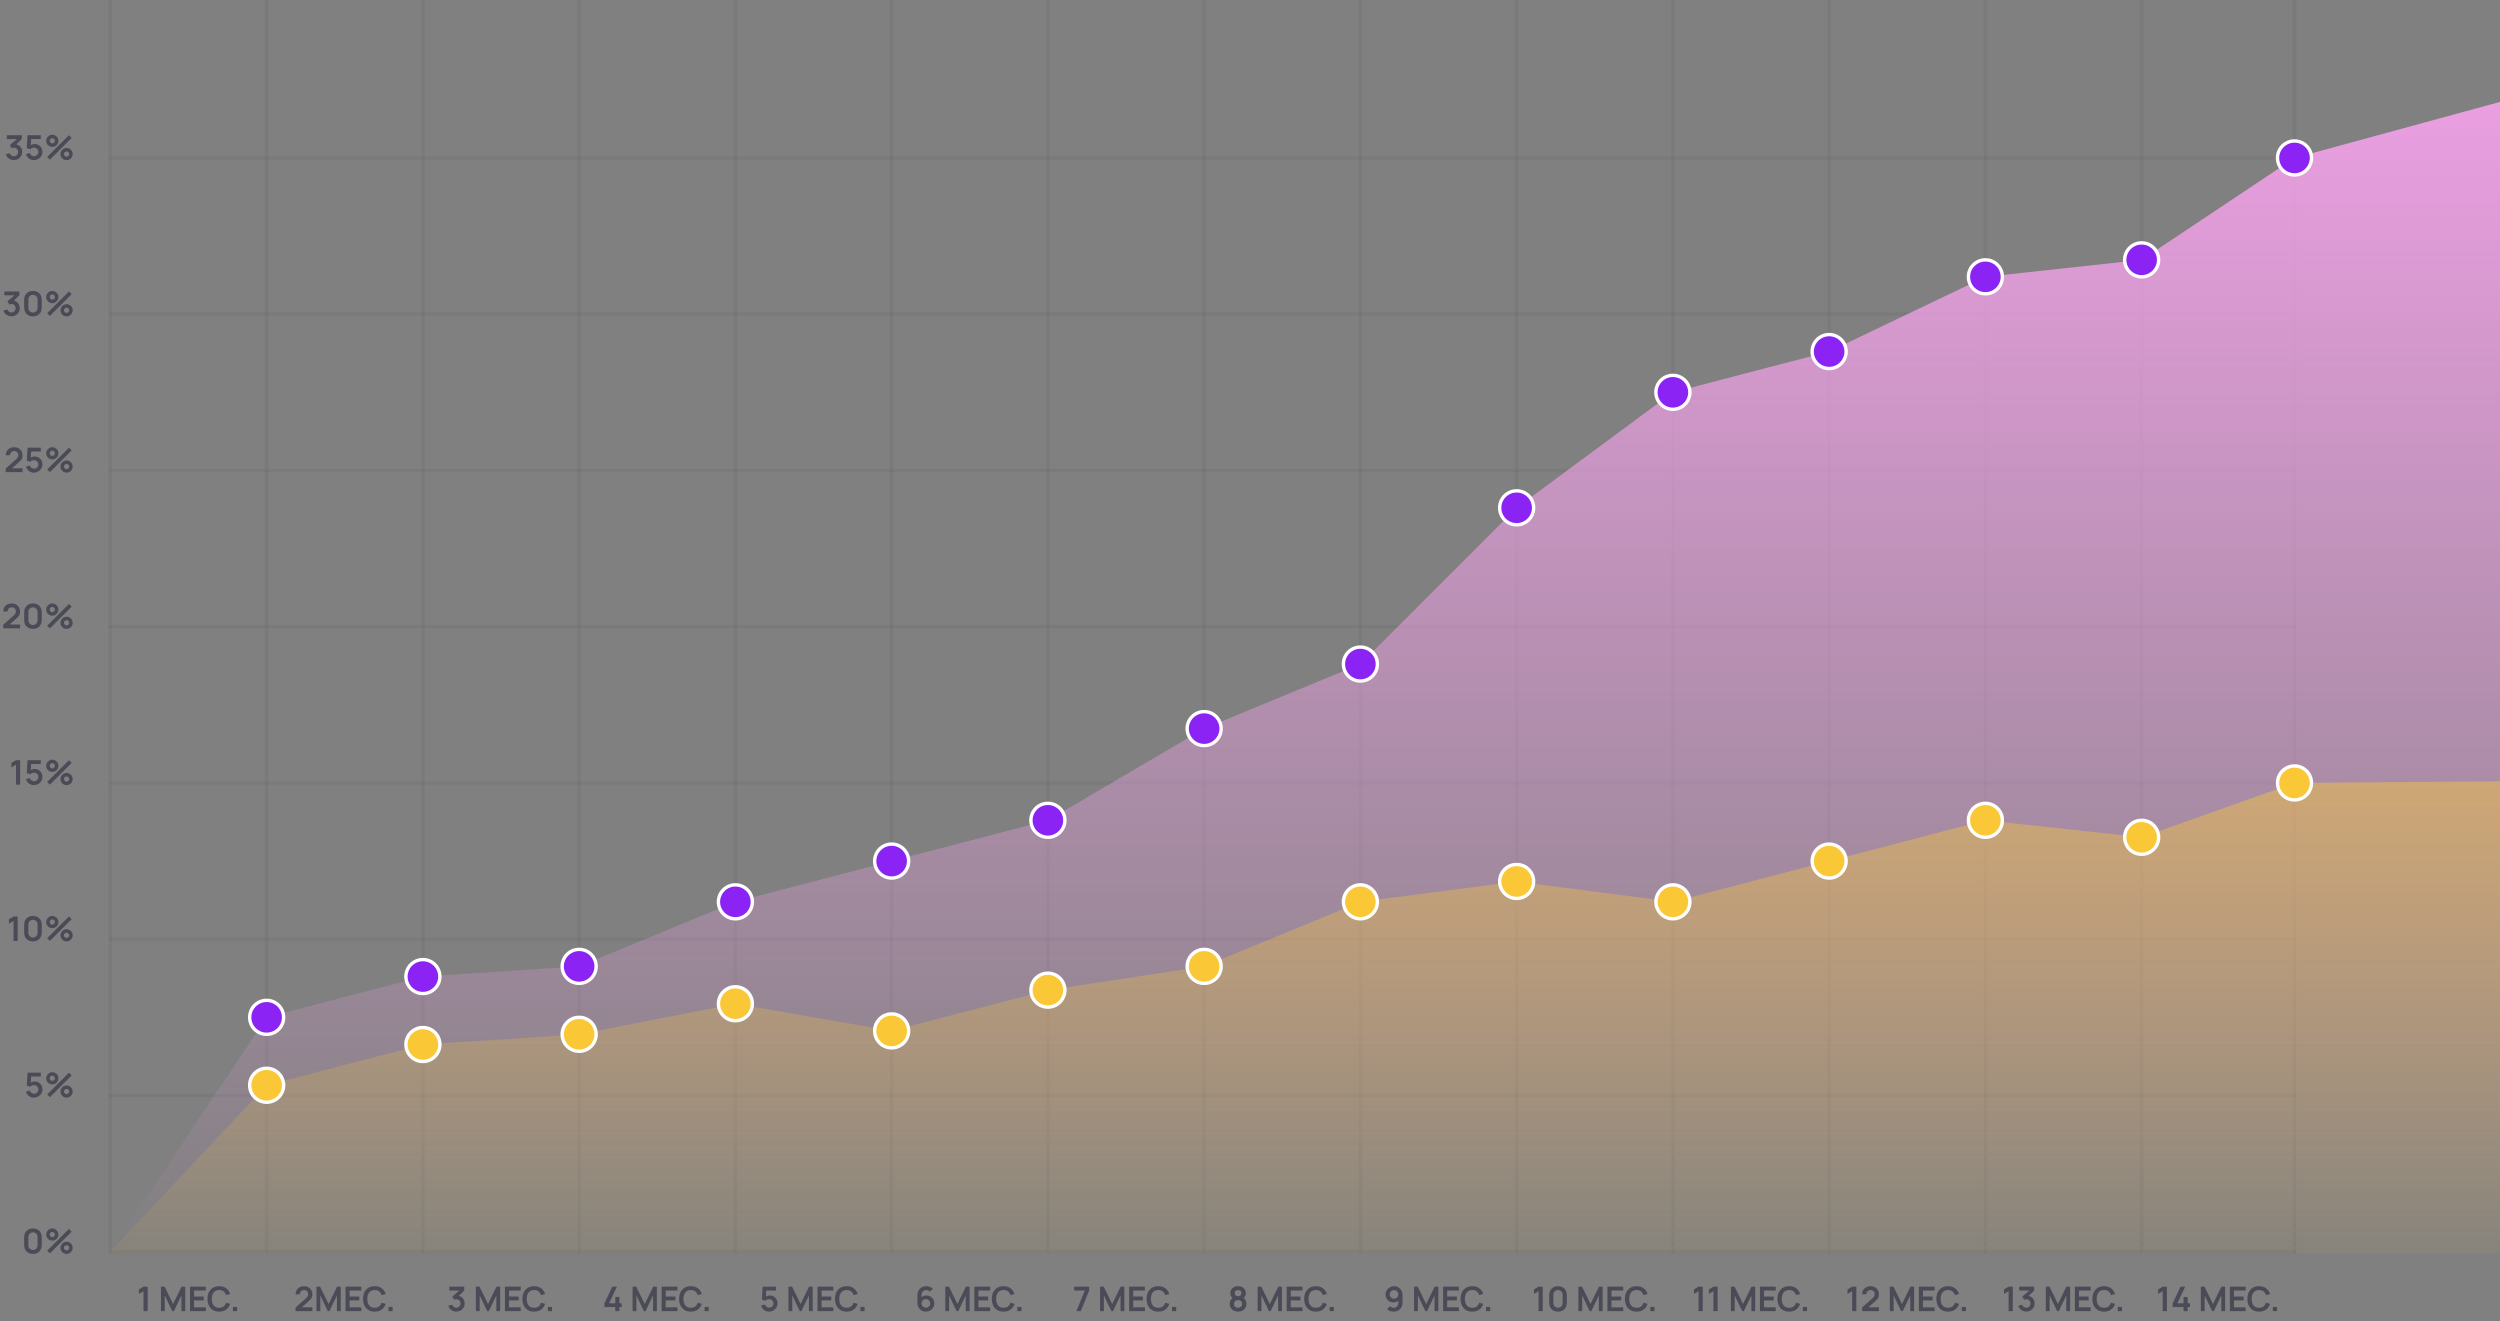<?xml version="1.0" encoding="UTF-8"?> <svg xmlns="http://www.w3.org/2000/svg" width="736" height="389" viewBox="0 0 736 389" fill="none"><rect x="0" y="0" width="736" height="389" fill="#808080" stroke="none"/> <path opacity="0.6" d="M42.245 386H43.475V378.8H42.245L40.895 379.61V380.94L42.245 380.115V386ZM47.382 386H48.512V381.385L50.717 386H51.197L53.407 381.385V386H54.532V378.8H53.447L50.957 383.9L48.467 378.8H47.382V386ZM55.936 386H60.586V384.87H57.141V382.835H59.986V381.705H57.141V379.93H60.586V378.8H55.936V386ZM64.528 386.15C65.355 386.15 66.045 385.943 66.598 385.53C67.155 385.113 67.545 384.553 67.768 383.85L66.553 383.515C66.413 383.982 66.175 384.348 65.838 384.615C65.501 384.882 65.065 385.015 64.528 385.015C63.805 385.015 63.26 384.777 62.893 384.3C62.53 383.82 62.348 383.187 62.348 382.4C62.352 381.613 62.535 380.982 62.898 380.505C63.261 380.025 63.805 379.785 64.528 379.785C65.065 379.785 65.501 379.918 65.838 380.185C66.175 380.452 66.413 380.818 66.553 381.285L67.768 380.95C67.545 380.243 67.155 379.683 66.598 379.27C66.045 378.857 65.355 378.65 64.528 378.65C63.812 378.65 63.195 378.808 62.678 379.125C62.165 379.438 61.77 379.877 61.493 380.44C61.22 381 61.083 381.653 61.083 382.4C61.083 383.143 61.22 383.797 61.493 384.36C61.77 384.923 62.165 385.363 62.678 385.68C63.195 385.993 63.812 386.15 64.528 386.15ZM68.568 386H69.803V384.765H68.568V386Z" fill="#28283C"></path> <path opacity="0.6" d="M9.704 369.15C10.217 369.15 10.667 369.042 11.054 368.825C11.444 368.605 11.747 368.3 11.964 367.91C12.184 367.52 12.294 367.07 12.294 366.56V364.24C12.294 363.727 12.184 363.277 11.964 362.89C11.747 362.5 11.444 362.197 11.054 361.98C10.667 361.76 10.217 361.65 9.704 361.65C9.191 361.65 8.739 361.76 8.349 361.98C7.962 362.197 7.659 362.5 7.439 362.89C7.222 363.277 7.114 363.727 7.114 364.24V366.56C7.114 367.07 7.222 367.52 7.439 367.91C7.659 368.3 7.962 368.605 8.349 368.825C8.739 369.042 9.191 369.15 9.704 369.15ZM9.704 368.005C9.451 368.005 9.221 367.945 9.014 367.825C8.811 367.702 8.647 367.538 8.524 367.335C8.404 367.128 8.344 366.898 8.344 366.645V364.15C8.344 363.893 8.404 363.663 8.524 363.46C8.647 363.253 8.811 363.09 9.014 362.97C9.221 362.847 9.451 362.785 9.704 362.785C9.957 362.785 10.186 362.847 10.389 362.97C10.596 363.09 10.759 363.253 10.879 363.46C11.002 363.663 11.064 363.893 11.064 364.15V366.645C11.064 366.898 11.002 367.128 10.879 367.335C10.759 367.538 10.596 367.702 10.389 367.825C10.186 367.945 9.957 368.005 9.704 368.005ZM15.396 365.25C15.726 365.25 16.026 365.17 16.296 365.01C16.569 364.847 16.788 364.63 16.951 364.36C17.114 364.087 17.196 363.783 17.196 363.45C17.196 363.117 17.114 362.815 16.951 362.545C16.788 362.272 16.569 362.055 16.296 361.895C16.026 361.732 15.726 361.65 15.396 361.65C15.076 361.65 14.779 361.732 14.506 361.895C14.233 362.058 14.013 362.277 13.846 362.55C13.679 362.823 13.596 363.123 13.596 363.45C13.596 363.783 13.678 364.087 13.841 364.36C14.004 364.63 14.221 364.847 14.491 365.01C14.764 365.17 15.066 365.25 15.396 365.25ZM14.696 369L21.101 362.605L20.301 361.8L13.896 368.2L14.696 369ZM15.396 364.22C15.189 364.22 15.009 364.143 14.856 363.99C14.703 363.837 14.626 363.657 14.626 363.45C14.626 363.243 14.703 363.063 14.856 362.91C15.009 362.757 15.189 362.68 15.396 362.68C15.603 362.68 15.783 362.757 15.936 362.91C16.089 363.063 16.166 363.243 16.166 363.45C16.166 363.657 16.089 363.837 15.936 363.99C15.783 364.143 15.603 364.22 15.396 364.22ZM19.601 369.15C19.931 369.15 20.231 369.07 20.501 368.91C20.774 368.747 20.993 368.53 21.156 368.26C21.319 367.987 21.401 367.683 21.401 367.35C21.401 367.017 21.319 366.715 21.156 366.445C20.993 366.172 20.774 365.955 20.501 365.795C20.231 365.632 19.931 365.55 19.601 365.55C19.281 365.55 18.984 365.632 18.711 365.795C18.438 365.958 18.218 366.177 18.051 366.45C17.884 366.723 17.801 367.023 17.801 367.35C17.801 367.683 17.881 367.987 18.041 368.26C18.204 368.53 18.423 368.747 18.696 368.91C18.969 369.07 19.271 369.15 19.601 369.15ZM19.601 368.12C19.394 368.12 19.214 368.043 19.061 367.89C18.908 367.737 18.831 367.557 18.831 367.35C18.831 367.143 18.908 366.963 19.061 366.81C19.214 366.657 19.394 366.58 19.601 366.58C19.808 366.58 19.988 366.657 20.141 366.81C20.294 366.963 20.371 367.143 20.371 367.35C20.371 367.557 20.294 367.737 20.141 367.89C19.988 368.043 19.808 368.12 19.601 368.12Z" fill="#28283C"></path> <path opacity="0.6" d="M9.972 323.15C10.425 323.15 10.842 323.042 11.222 322.825C11.605 322.608 11.913 322.318 12.147 321.955C12.38 321.588 12.497 321.18 12.497 320.73C12.497 320.28 12.397 319.878 12.197 319.525C12 319.168 11.727 318.888 11.377 318.685C11.03 318.482 10.632 318.38 10.182 318.38C9.998 318.38 9.808 318.407 9.612 318.46C9.418 318.513 9.235 318.593 9.062 318.7L9.172 316.93H12.012V315.8H8.102L7.882 319.61L8.912 319.94C9.008 319.827 9.147 319.72 9.327 319.62C9.51 319.52 9.74 319.47 10.017 319.47C10.247 319.47 10.458 319.527 10.652 319.64C10.845 319.753 10.998 319.905 11.112 320.095C11.228 320.285 11.287 320.497 11.287 320.73C11.287 320.96 11.23 321.172 11.117 321.365C11.003 321.555 10.85 321.708 10.657 321.825C10.467 321.938 10.253 321.995 10.017 321.995C9.747 321.995 9.493 321.912 9.257 321.745C9.023 321.575 8.87 321.345 8.797 321.055L7.637 321.365C7.737 321.718 7.9 322.03 8.127 322.3C8.357 322.567 8.63 322.775 8.947 322.925C9.267 323.075 9.608 323.15 9.972 323.15ZM15.396 319.25C15.726 319.25 16.026 319.17 16.296 319.01C16.569 318.847 16.788 318.63 16.951 318.36C17.114 318.087 17.196 317.783 17.196 317.45C17.196 317.117 17.114 316.815 16.951 316.545C16.788 316.272 16.569 316.055 16.296 315.895C16.026 315.732 15.726 315.65 15.396 315.65C15.076 315.65 14.779 315.732 14.506 315.895C14.233 316.058 14.013 316.277 13.846 316.55C13.679 316.823 13.596 317.123 13.596 317.45C13.596 317.783 13.678 318.087 13.841 318.36C14.004 318.63 14.221 318.847 14.491 319.01C14.764 319.17 15.066 319.25 15.396 319.25ZM14.696 323L21.101 316.605L20.301 315.8L13.896 322.2L14.696 323ZM15.396 318.22C15.189 318.22 15.009 318.143 14.856 317.99C14.703 317.837 14.626 317.657 14.626 317.45C14.626 317.243 14.703 317.063 14.856 316.91C15.009 316.757 15.189 316.68 15.396 316.68C15.603 316.68 15.783 316.757 15.936 316.91C16.089 317.063 16.166 317.243 16.166 317.45C16.166 317.657 16.089 317.837 15.936 317.99C15.783 318.143 15.603 318.22 15.396 318.22ZM19.601 323.15C19.931 323.15 20.231 323.07 20.501 322.91C20.774 322.747 20.993 322.53 21.156 322.26C21.319 321.987 21.401 321.683 21.401 321.35C21.401 321.017 21.319 320.715 21.156 320.445C20.993 320.172 20.774 319.955 20.501 319.795C20.231 319.632 19.931 319.55 19.601 319.55C19.281 319.55 18.984 319.632 18.711 319.795C18.438 319.958 18.218 320.177 18.051 320.45C17.884 320.723 17.801 321.023 17.801 321.35C17.801 321.683 17.881 321.987 18.041 322.26C18.204 322.53 18.423 322.747 18.696 322.91C18.969 323.07 19.271 323.15 19.601 323.15ZM19.601 322.12C19.394 322.12 19.214 322.043 19.061 321.89C18.908 321.737 18.831 321.557 18.831 321.35C18.831 321.143 18.908 320.963 19.061 320.81C19.214 320.657 19.394 320.58 19.601 320.58C19.808 320.58 19.988 320.657 20.141 320.81C20.294 320.963 20.371 321.143 20.371 321.35C20.371 321.557 20.294 321.737 20.141 321.89C19.988 322.043 19.808 322.12 19.601 322.12Z" fill="#28283C"></path> <path opacity="0.6" d="M3.979 277H5.209V269.8H3.979L2.629 270.61V271.94L3.979 271.115V277ZM9.704 277.15C10.217 277.15 10.667 277.042 11.054 276.825C11.444 276.605 11.747 276.3 11.964 275.91C12.184 275.52 12.294 275.07 12.294 274.56V272.24C12.294 271.727 12.184 271.277 11.964 270.89C11.747 270.5 11.444 270.197 11.054 269.98C10.667 269.76 10.217 269.65 9.704 269.65C9.191 269.65 8.739 269.76 8.349 269.98C7.962 270.197 7.659 270.5 7.439 270.89C7.222 271.277 7.114 271.727 7.114 272.24V274.56C7.114 275.07 7.222 275.52 7.439 275.91C7.659 276.3 7.962 276.605 8.349 276.825C8.739 277.042 9.191 277.15 9.704 277.15ZM9.704 276.005C9.451 276.005 9.221 275.945 9.014 275.825C8.811 275.702 8.647 275.538 8.524 275.335C8.404 275.128 8.344 274.898 8.344 274.645V272.15C8.344 271.893 8.404 271.663 8.524 271.46C8.647 271.253 8.811 271.09 9.014 270.97C9.221 270.847 9.451 270.785 9.704 270.785C9.957 270.785 10.186 270.847 10.389 270.97C10.596 271.09 10.759 271.253 10.879 271.46C11.002 271.663 11.064 271.893 11.064 272.15V274.645C11.064 274.898 11.002 275.128 10.879 275.335C10.759 275.538 10.596 275.702 10.389 275.825C10.186 275.945 9.957 276.005 9.704 276.005ZM15.396 273.25C15.726 273.25 16.026 273.17 16.296 273.01C16.569 272.847 16.788 272.63 16.951 272.36C17.114 272.087 17.196 271.783 17.196 271.45C17.196 271.117 17.114 270.815 16.951 270.545C16.788 270.272 16.569 270.055 16.296 269.895C16.026 269.732 15.726 269.65 15.396 269.65C15.076 269.65 14.779 269.732 14.506 269.895C14.233 270.058 14.013 270.277 13.846 270.55C13.679 270.823 13.596 271.123 13.596 271.45C13.596 271.783 13.678 272.087 13.841 272.36C14.004 272.63 14.221 272.847 14.491 273.01C14.764 273.17 15.066 273.25 15.396 273.25ZM14.696 277L21.101 270.605L20.301 269.8L13.896 276.2L14.696 277ZM15.396 272.22C15.189 272.22 15.009 272.143 14.856 271.99C14.703 271.837 14.626 271.657 14.626 271.45C14.626 271.243 14.703 271.063 14.856 270.91C15.009 270.757 15.189 270.68 15.396 270.68C15.603 270.68 15.783 270.757 15.936 270.91C16.089 271.063 16.166 271.243 16.166 271.45C16.166 271.657 16.089 271.837 15.936 271.99C15.783 272.143 15.603 272.22 15.396 272.22ZM19.601 277.15C19.931 277.15 20.231 277.07 20.501 276.91C20.774 276.747 20.993 276.53 21.156 276.26C21.319 275.987 21.401 275.683 21.401 275.35C21.401 275.017 21.319 274.715 21.156 274.445C20.993 274.172 20.774 273.955 20.501 273.795C20.231 273.632 19.931 273.55 19.601 273.55C19.281 273.55 18.984 273.632 18.711 273.795C18.438 273.958 18.218 274.177 18.051 274.45C17.884 274.723 17.801 275.023 17.801 275.35C17.801 275.683 17.881 275.987 18.041 276.26C18.204 276.53 18.423 276.747 18.696 276.91C18.969 277.07 19.271 277.15 19.601 277.15ZM19.601 276.12C19.394 276.12 19.214 276.043 19.061 275.89C18.908 275.737 18.831 275.557 18.831 275.35C18.831 275.143 18.908 274.963 19.061 274.81C19.214 274.657 19.394 274.58 19.601 274.58C19.808 274.58 19.988 274.657 20.141 274.81C20.294 274.963 20.371 275.143 20.371 275.35C20.371 275.557 20.294 275.737 20.141 275.89C19.988 276.043 19.808 276.12 19.601 276.12Z" fill="#28283C"></path> <path opacity="0.6" d="M4.702 231H5.932V223.8H4.702L3.352 224.61V225.94L4.702 225.115V231ZM9.972 231.15C10.425 231.15 10.842 231.042 11.222 230.825C11.605 230.608 11.913 230.318 12.147 229.955C12.38 229.588 12.497 229.18 12.497 228.73C12.497 228.28 12.397 227.878 12.197 227.525C12 227.168 11.727 226.888 11.377 226.685C11.03 226.482 10.632 226.38 10.182 226.38C9.998 226.38 9.808 226.407 9.612 226.46C9.418 226.513 9.235 226.593 9.062 226.7L9.172 224.93H12.012V223.8H8.102L7.882 227.61L8.912 227.94C9.008 227.827 9.147 227.72 9.327 227.62C9.51 227.52 9.74 227.47 10.017 227.47C10.247 227.47 10.458 227.527 10.652 227.64C10.845 227.753 10.998 227.905 11.112 228.095C11.228 228.285 11.287 228.497 11.287 228.73C11.287 228.96 11.23 229.172 11.117 229.365C11.003 229.555 10.85 229.708 10.657 229.825C10.467 229.938 10.253 229.995 10.017 229.995C9.747 229.995 9.493 229.912 9.257 229.745C9.023 229.575 8.87 229.345 8.797 229.055L7.637 229.365C7.737 229.718 7.9 230.03 8.127 230.3C8.357 230.567 8.63 230.775 8.947 230.925C9.267 231.075 9.608 231.15 9.972 231.15ZM15.396 227.25C15.726 227.25 16.026 227.17 16.296 227.01C16.569 226.847 16.788 226.63 16.951 226.36C17.114 226.087 17.196 225.783 17.196 225.45C17.196 225.117 17.114 224.815 16.951 224.545C16.788 224.272 16.569 224.055 16.296 223.895C16.026 223.732 15.726 223.65 15.396 223.65C15.076 223.65 14.779 223.732 14.506 223.895C14.233 224.058 14.013 224.277 13.846 224.55C13.679 224.823 13.596 225.123 13.596 225.45C13.596 225.783 13.678 226.087 13.841 226.36C14.004 226.63 14.221 226.847 14.491 227.01C14.764 227.17 15.066 227.25 15.396 227.25ZM14.696 231L21.101 224.605L20.301 223.8L13.896 230.2L14.696 231ZM15.396 226.22C15.189 226.22 15.009 226.143 14.856 225.99C14.703 225.837 14.626 225.657 14.626 225.45C14.626 225.243 14.703 225.063 14.856 224.91C15.009 224.757 15.189 224.68 15.396 224.68C15.603 224.68 15.783 224.757 15.936 224.91C16.089 225.063 16.166 225.243 16.166 225.45C16.166 225.657 16.089 225.837 15.936 225.99C15.783 226.143 15.603 226.22 15.396 226.22ZM19.601 231.15C19.931 231.15 20.231 231.07 20.501 230.91C20.774 230.747 20.993 230.53 21.156 230.26C21.319 229.987 21.401 229.683 21.401 229.35C21.401 229.017 21.319 228.715 21.156 228.445C20.993 228.172 20.774 227.955 20.501 227.795C20.231 227.632 19.931 227.55 19.601 227.55C19.281 227.55 18.984 227.632 18.711 227.795C18.438 227.958 18.218 228.177 18.051 228.45C17.884 228.723 17.801 229.023 17.801 229.35C17.801 229.683 17.881 229.987 18.041 230.26C18.204 230.53 18.423 230.747 18.696 230.91C18.969 231.07 19.271 231.15 19.601 231.15ZM19.601 230.12C19.394 230.12 19.214 230.043 19.061 229.89C18.908 229.737 18.831 229.557 18.831 229.35C18.831 229.143 18.908 228.963 19.061 228.81C19.214 228.657 19.394 228.58 19.601 228.58C19.808 228.58 19.988 228.657 20.141 228.81C20.294 228.963 20.371 229.143 20.371 229.35C20.371 229.557 20.294 229.737 20.141 229.89C19.988 230.043 19.808 230.12 19.601 230.12Z" fill="#28283C"></path> <path opacity="0.6" d="M0.957 184.99H5.912V183.855H2.822L4.667 182.22C4.94 181.98 5.169 181.762 5.352 181.565C5.539 181.365 5.679 181.15 5.772 180.92C5.865 180.687 5.912 180.398 5.912 180.055C5.912 179.585 5.805 179.17 5.592 178.81C5.382 178.447 5.095 178.163 4.732 177.96C4.369 177.753 3.955 177.65 3.492 177.65C2.995 177.65 2.557 177.748 2.177 177.945C1.797 178.142 1.5 178.418 1.287 178.775C1.074 179.132 0.967 179.55 0.967 180.03H2.207C2.2 179.81 2.25 179.605 2.357 179.415C2.464 179.225 2.612 179.073 2.802 178.96C2.995 178.843 3.217 178.785 3.467 178.785C3.824 178.785 4.114 178.905 4.337 179.145C4.564 179.382 4.677 179.68 4.677 180.04C4.677 180.217 4.629 180.4 4.532 180.59C4.439 180.78 4.274 180.982 4.037 181.195L0.957 183.94V184.99ZM9.704 185.15C10.217 185.15 10.667 185.042 11.054 184.825C11.444 184.605 11.747 184.3 11.964 183.91C12.184 183.52 12.294 183.07 12.294 182.56V180.24C12.294 179.727 12.184 179.277 11.964 178.89C11.747 178.5 11.444 178.197 11.054 177.98C10.667 177.76 10.217 177.65 9.704 177.65C9.191 177.65 8.739 177.76 8.349 177.98C7.962 178.197 7.659 178.5 7.439 178.89C7.222 179.277 7.114 179.727 7.114 180.24V182.56C7.114 183.07 7.222 183.52 7.439 183.91C7.659 184.3 7.962 184.605 8.349 184.825C8.739 185.042 9.191 185.15 9.704 185.15ZM9.704 184.005C9.451 184.005 9.221 183.945 9.014 183.825C8.811 183.702 8.647 183.538 8.524 183.335C8.404 183.128 8.344 182.898 8.344 182.645V180.15C8.344 179.893 8.404 179.663 8.524 179.46C8.647 179.253 8.811 179.09 9.014 178.97C9.221 178.847 9.451 178.785 9.704 178.785C9.957 178.785 10.186 178.847 10.389 178.97C10.596 179.09 10.759 179.253 10.879 179.46C11.002 179.663 11.064 179.893 11.064 180.15V182.645C11.064 182.898 11.002 183.128 10.879 183.335C10.759 183.538 10.596 183.702 10.389 183.825C10.186 183.945 9.957 184.005 9.704 184.005ZM15.396 181.25C15.726 181.25 16.026 181.17 16.296 181.01C16.569 180.847 16.788 180.63 16.951 180.36C17.114 180.087 17.196 179.783 17.196 179.45C17.196 179.117 17.114 178.815 16.951 178.545C16.788 178.272 16.569 178.055 16.296 177.895C16.026 177.732 15.726 177.65 15.396 177.65C15.076 177.65 14.779 177.732 14.506 177.895C14.233 178.058 14.013 178.277 13.846 178.55C13.679 178.823 13.596 179.123 13.596 179.45C13.596 179.783 13.678 180.087 13.841 180.36C14.004 180.63 14.221 180.847 14.491 181.01C14.764 181.17 15.066 181.25 15.396 181.25ZM14.696 185L21.101 178.605L20.301 177.8L13.896 184.2L14.696 185ZM15.396 180.22C15.189 180.22 15.009 180.143 14.856 179.99C14.703 179.837 14.626 179.657 14.626 179.45C14.626 179.243 14.703 179.063 14.856 178.91C15.009 178.757 15.189 178.68 15.396 178.68C15.603 178.68 15.783 178.757 15.936 178.91C16.089 179.063 16.166 179.243 16.166 179.45C16.166 179.657 16.089 179.837 15.936 179.99C15.783 180.143 15.603 180.22 15.396 180.22ZM19.601 185.15C19.931 185.15 20.231 185.07 20.501 184.91C20.774 184.747 20.993 184.53 21.156 184.26C21.319 183.987 21.401 183.683 21.401 183.35C21.401 183.017 21.319 182.715 21.156 182.445C20.993 182.172 20.774 181.955 20.501 181.795C20.231 181.632 19.931 181.55 19.601 181.55C19.281 181.55 18.984 181.632 18.711 181.795C18.438 181.958 18.218 182.177 18.051 182.45C17.884 182.723 17.801 183.023 17.801 183.35C17.801 183.683 17.881 183.987 18.041 184.26C18.204 184.53 18.423 184.747 18.696 184.91C18.969 185.07 19.271 185.15 19.601 185.15ZM19.601 184.12C19.394 184.12 19.214 184.043 19.061 183.89C18.908 183.737 18.831 183.557 18.831 183.35C18.831 183.143 18.908 182.963 19.061 182.81C19.214 182.657 19.394 182.58 19.601 182.58C19.808 182.58 19.988 182.657 20.141 182.81C20.294 182.963 20.371 183.143 20.371 183.35C20.371 183.557 20.294 183.737 20.141 183.89C19.988 184.043 19.808 184.12 19.601 184.12Z" fill="#28283C"></path> <path opacity="0.6" d="M1.68 138.99H6.635V137.855H3.545L5.39 136.22C5.663 135.98 5.891 135.762 6.075 135.565C6.261 135.365 6.401 135.15 6.495 134.92C6.588 134.687 6.635 134.398 6.635 134.055C6.635 133.585 6.528 133.17 6.315 132.81C6.105 132.447 5.818 132.163 5.455 131.96C5.091 131.753 4.678 131.65 4.215 131.65C3.718 131.65 3.28 131.748 2.9 131.945C2.52 132.142 2.223 132.418 2.01 132.775C1.796 133.132 1.69 133.55 1.69 134.03H2.93C2.923 133.81 2.973 133.605 3.08 133.415C3.186 133.225 3.335 133.073 3.525 132.96C3.718 132.843 3.94 132.785 4.19 132.785C4.546 132.785 4.836 132.905 5.06 133.145C5.286 133.382 5.4 133.68 5.4 134.04C5.4 134.217 5.351 134.4 5.255 134.59C5.161 134.78 4.996 134.982 4.76 135.195L1.68 137.94V138.99ZM9.972 139.15C10.425 139.15 10.842 139.042 11.222 138.825C11.605 138.608 11.913 138.318 12.147 137.955C12.38 137.588 12.497 137.18 12.497 136.73C12.497 136.28 12.397 135.878 12.197 135.525C12 135.168 11.727 134.888 11.377 134.685C11.03 134.482 10.632 134.38 10.182 134.38C9.998 134.38 9.808 134.407 9.612 134.46C9.418 134.513 9.235 134.593 9.062 134.7L9.172 132.93H12.012V131.8H8.102L7.882 135.61L8.912 135.94C9.008 135.827 9.147 135.72 9.327 135.62C9.51 135.52 9.74 135.47 10.017 135.47C10.247 135.47 10.458 135.527 10.652 135.64C10.845 135.753 10.998 135.905 11.112 136.095C11.228 136.285 11.287 136.497 11.287 136.73C11.287 136.96 11.23 137.172 11.117 137.365C11.003 137.555 10.85 137.708 10.657 137.825C10.467 137.938 10.253 137.995 10.017 137.995C9.747 137.995 9.493 137.912 9.257 137.745C9.023 137.575 8.87 137.345 8.797 137.055L7.637 137.365C7.737 137.718 7.9 138.03 8.127 138.3C8.357 138.567 8.63 138.775 8.947 138.925C9.267 139.075 9.608 139.15 9.972 139.15ZM15.396 135.25C15.726 135.25 16.026 135.17 16.296 135.01C16.569 134.847 16.788 134.63 16.951 134.36C17.114 134.087 17.196 133.783 17.196 133.45C17.196 133.117 17.114 132.815 16.951 132.545C16.788 132.272 16.569 132.055 16.296 131.895C16.026 131.732 15.726 131.65 15.396 131.65C15.076 131.65 14.779 131.732 14.506 131.895C14.233 132.058 14.013 132.277 13.846 132.55C13.679 132.823 13.596 133.123 13.596 133.45C13.596 133.783 13.678 134.087 13.841 134.36C14.004 134.63 14.221 134.847 14.491 135.01C14.764 135.17 15.066 135.25 15.396 135.25ZM14.696 139L21.101 132.605L20.301 131.8L13.896 138.2L14.696 139ZM15.396 134.22C15.189 134.22 15.009 134.143 14.856 133.99C14.703 133.837 14.626 133.657 14.626 133.45C14.626 133.243 14.703 133.063 14.856 132.91C15.009 132.757 15.189 132.68 15.396 132.68C15.603 132.68 15.783 132.757 15.936 132.91C16.089 133.063 16.166 133.243 16.166 133.45C16.166 133.657 16.089 133.837 15.936 133.99C15.783 134.143 15.603 134.22 15.396 134.22ZM19.601 139.15C19.931 139.15 20.231 139.07 20.501 138.91C20.774 138.747 20.993 138.53 21.156 138.26C21.319 137.987 21.401 137.683 21.401 137.35C21.401 137.017 21.319 136.715 21.156 136.445C20.993 136.172 20.774 135.955 20.501 135.795C20.231 135.632 19.931 135.55 19.601 135.55C19.281 135.55 18.984 135.632 18.711 135.795C18.438 135.958 18.218 136.177 18.051 136.45C17.884 136.723 17.801 137.023 17.801 137.35C17.801 137.683 17.881 137.987 18.041 138.26C18.204 138.53 18.423 138.747 18.696 138.91C18.969 139.07 19.271 139.15 19.601 139.15ZM19.601 138.12C19.394 138.12 19.214 138.043 19.061 137.89C18.908 137.737 18.831 137.557 18.831 137.35C18.831 137.143 18.908 136.963 19.061 136.81C19.214 136.657 19.394 136.58 19.601 136.58C19.808 136.58 19.988 136.657 20.141 136.81C20.294 136.963 20.371 137.143 20.371 137.35C20.371 137.557 20.294 137.737 20.141 137.89C19.988 138.043 19.808 138.12 19.601 138.12Z" fill="#28283C"></path> <path opacity="0.6" d="M3.364 93.135C3.814 93.135 4.224 93.032 4.594 92.825C4.967 92.615 5.264 92.33 5.484 91.97C5.707 91.61 5.819 91.203 5.819 90.75C5.819 90.387 5.75 90.048 5.614 89.735C5.477 89.422 5.279 89.157 5.019 88.94C4.759 88.723 4.444 88.577 4.074 88.5L5.699 86.94V85.8H1.284V86.935H4.264L2.184 88.715L2.734 89.665C2.94 89.552 3.149 89.495 3.359 89.495C3.722 89.495 4.019 89.615 4.249 89.855C4.479 90.095 4.594 90.393 4.594 90.75C4.594 91.103 4.475 91.398 4.239 91.635C4.005 91.872 3.712 91.992 3.359 91.995C3.095 91.998 2.852 91.923 2.629 91.77C2.405 91.613 2.252 91.392 2.169 91.105L1.004 91.42C1.107 91.767 1.275 92.07 1.509 92.33C1.745 92.587 2.024 92.785 2.344 92.925C2.664 93.065 3.004 93.135 3.364 93.135ZM9.704 93.15C10.217 93.15 10.667 93.042 11.054 92.825C11.444 92.605 11.747 92.3 11.964 91.91C12.184 91.52 12.294 91.07 12.294 90.56V88.24C12.294 87.727 12.184 87.277 11.964 86.89C11.747 86.5 11.444 86.197 11.054 85.98C10.667 85.76 10.217 85.65 9.704 85.65C9.191 85.65 8.739 85.76 8.349 85.98C7.962 86.197 7.659 86.5 7.439 86.89C7.222 87.277 7.114 87.727 7.114 88.24V90.56C7.114 91.07 7.222 91.52 7.439 91.91C7.659 92.3 7.962 92.605 8.349 92.825C8.739 93.042 9.191 93.15 9.704 93.15ZM9.704 92.005C9.451 92.005 9.221 91.945 9.014 91.825C8.811 91.702 8.647 91.538 8.524 91.335C8.404 91.128 8.344 90.898 8.344 90.645V88.15C8.344 87.893 8.404 87.663 8.524 87.46C8.647 87.253 8.811 87.09 9.014 86.97C9.221 86.847 9.451 86.785 9.704 86.785C9.957 86.785 10.186 86.847 10.389 86.97C10.596 87.09 10.759 87.253 10.879 87.46C11.002 87.663 11.064 87.893 11.064 88.15V90.645C11.064 90.898 11.002 91.128 10.879 91.335C10.759 91.538 10.596 91.702 10.389 91.825C10.186 91.945 9.957 92.005 9.704 92.005ZM15.396 89.25C15.726 89.25 16.026 89.17 16.296 89.01C16.569 88.847 16.788 88.63 16.951 88.36C17.114 88.087 17.196 87.783 17.196 87.45C17.196 87.117 17.114 86.815 16.951 86.545C16.788 86.272 16.569 86.055 16.296 85.895C16.026 85.732 15.726 85.65 15.396 85.65C15.076 85.65 14.779 85.732 14.506 85.895C14.233 86.058 14.013 86.277 13.846 86.55C13.679 86.823 13.596 87.123 13.596 87.45C13.596 87.783 13.678 88.087 13.841 88.36C14.004 88.63 14.221 88.847 14.491 89.01C14.764 89.17 15.066 89.25 15.396 89.25ZM14.696 93L21.101 86.605L20.301 85.8L13.896 92.2L14.696 93ZM15.396 88.22C15.189 88.22 15.009 88.143 14.856 87.99C14.703 87.837 14.626 87.657 14.626 87.45C14.626 87.243 14.703 87.063 14.856 86.91C15.009 86.757 15.189 86.68 15.396 86.68C15.603 86.68 15.783 86.757 15.936 86.91C16.089 87.063 16.166 87.243 16.166 87.45C16.166 87.657 16.089 87.837 15.936 87.99C15.783 88.143 15.603 88.22 15.396 88.22ZM19.601 93.15C19.931 93.15 20.231 93.07 20.501 92.91C20.774 92.747 20.993 92.53 21.156 92.26C21.319 91.987 21.401 91.683 21.401 91.35C21.401 91.017 21.319 90.715 21.156 90.445C20.993 90.172 20.774 89.955 20.501 89.795C20.231 89.632 19.931 89.55 19.601 89.55C19.281 89.55 18.984 89.632 18.711 89.795C18.438 89.958 18.218 90.177 18.051 90.45C17.884 90.723 17.801 91.023 17.801 91.35C17.801 91.683 17.881 91.987 18.041 92.26C18.204 92.53 18.423 92.747 18.696 92.91C18.969 93.07 19.271 93.15 19.601 93.15ZM19.601 92.12C19.394 92.12 19.214 92.043 19.061 91.89C18.908 91.737 18.831 91.557 18.831 91.35C18.831 91.143 18.908 90.963 19.061 90.81C19.214 90.657 19.394 90.58 19.601 90.58C19.808 90.58 19.988 90.657 20.141 90.81C20.294 90.963 20.371 91.143 20.371 91.35C20.371 91.557 20.294 91.737 20.141 91.89C19.988 92.043 19.808 92.12 19.601 92.12Z" fill="#28283C"></path> <path opacity="0.6" d="M4.086 47.135C4.536 47.135 4.946 47.032 5.316 46.825C5.69 46.615 5.986 46.33 6.206 45.97C6.43 45.61 6.541 45.203 6.541 44.75C6.541 44.387 6.473 44.048 6.336 43.735C6.2 43.422 6.001 43.157 5.741 42.94C5.481 42.723 5.166 42.577 4.796 42.5L6.421 40.94V39.8H2.006V40.935H4.986L2.906 42.715L3.456 43.665C3.663 43.552 3.871 43.495 4.081 43.495C4.445 43.495 4.741 43.615 4.971 43.855C5.201 44.095 5.316 44.393 5.316 44.75C5.316 45.103 5.198 45.398 4.961 45.635C4.728 45.872 4.435 45.992 4.081 45.995C3.818 45.998 3.575 45.923 3.351 45.77C3.128 45.613 2.975 45.392 2.891 45.105L1.726 45.42C1.83 45.767 1.998 46.07 2.231 46.33C2.468 46.587 2.746 46.785 3.066 46.925C3.386 47.065 3.726 47.135 4.086 47.135ZM9.972 47.15C10.425 47.15 10.842 47.042 11.222 46.825C11.605 46.608 11.913 46.318 12.147 45.955C12.38 45.588 12.497 45.18 12.497 44.73C12.497 44.28 12.397 43.878 12.197 43.525C12 43.168 11.727 42.888 11.377 42.685C11.03 42.482 10.632 42.38 10.182 42.38C9.998 42.38 9.808 42.407 9.612 42.46C9.418 42.513 9.235 42.593 9.062 42.7L9.172 40.93H12.012V39.8H8.102L7.882 43.61L8.912 43.94C9.008 43.827 9.147 43.72 9.327 43.62C9.51 43.52 9.74 43.47 10.017 43.47C10.247 43.47 10.458 43.527 10.652 43.64C10.845 43.753 10.998 43.905 11.112 44.095C11.228 44.285 11.287 44.497 11.287 44.73C11.287 44.96 11.23 45.172 11.117 45.365C11.003 45.555 10.85 45.708 10.657 45.825C10.467 45.938 10.253 45.995 10.017 45.995C9.747 45.995 9.493 45.912 9.257 45.745C9.023 45.575 8.87 45.345 8.797 45.055L7.637 45.365C7.737 45.718 7.9 46.03 8.127 46.3C8.357 46.567 8.63 46.775 8.947 46.925C9.267 47.075 9.608 47.15 9.972 47.15ZM15.396 43.25C15.726 43.25 16.026 43.17 16.296 43.01C16.569 42.847 16.788 42.63 16.951 42.36C17.114 42.087 17.196 41.783 17.196 41.45C17.196 41.117 17.114 40.815 16.951 40.545C16.788 40.272 16.569 40.055 16.296 39.895C16.026 39.732 15.726 39.65 15.396 39.65C15.076 39.65 14.779 39.732 14.506 39.895C14.233 40.058 14.013 40.277 13.846 40.55C13.679 40.823 13.596 41.123 13.596 41.45C13.596 41.783 13.678 42.087 13.841 42.36C14.004 42.63 14.221 42.847 14.491 43.01C14.764 43.17 15.066 43.25 15.396 43.25ZM14.696 47L21.101 40.605L20.301 39.8L13.896 46.2L14.696 47ZM15.396 42.22C15.189 42.22 15.009 42.143 14.856 41.99C14.703 41.837 14.626 41.657 14.626 41.45C14.626 41.243 14.703 41.063 14.856 40.91C15.009 40.757 15.189 40.68 15.396 40.68C15.603 40.68 15.783 40.757 15.936 40.91C16.089 41.063 16.166 41.243 16.166 41.45C16.166 41.657 16.089 41.837 15.936 41.99C15.783 42.143 15.603 42.22 15.396 42.22ZM19.601 47.15C19.931 47.15 20.231 47.07 20.501 46.91C20.774 46.747 20.993 46.53 21.156 46.26C21.319 45.987 21.401 45.683 21.401 45.35C21.401 45.017 21.319 44.715 21.156 44.445C20.993 44.172 20.774 43.955 20.501 43.795C20.231 43.632 19.931 43.55 19.601 43.55C19.281 43.55 18.984 43.632 18.711 43.795C18.438 43.958 18.218 44.177 18.051 44.45C17.884 44.723 17.801 45.023 17.801 45.35C17.801 45.683 17.881 45.987 18.041 46.26C18.204 46.53 18.423 46.747 18.696 46.91C18.969 47.07 19.271 47.15 19.601 47.15ZM19.601 46.12C19.394 46.12 19.214 46.043 19.061 45.89C18.908 45.737 18.831 45.557 18.831 45.35C18.831 45.143 18.908 44.963 19.061 44.81C19.214 44.657 19.394 44.58 19.601 44.58C19.808 44.58 19.988 44.657 20.141 44.81C20.294 44.963 20.371 45.143 20.371 45.35C20.371 45.557 20.294 45.737 20.141 45.89C19.988 46.043 19.808 46.12 19.601 46.12Z" fill="#28283C"></path> <path opacity="0.6" d="M87.01 385.99H91.965V384.855H88.875L90.72 383.22C90.993 382.98 91.221 382.762 91.405 382.565C91.591 382.365 91.731 382.15 91.825 381.92C91.918 381.687 91.965 381.398 91.965 381.055C91.965 380.585 91.858 380.17 91.645 379.81C91.435 379.447 91.148 379.163 90.785 378.96C90.421 378.753 90.008 378.65 89.545 378.65C89.048 378.65 88.61 378.748 88.23 378.945C87.85 379.142 87.553 379.418 87.34 379.775C87.126 380.132 87.02 380.55 87.02 381.03H88.26C88.253 380.81 88.303 380.605 88.41 380.415C88.516 380.225 88.665 380.073 88.855 379.96C89.048 379.843 89.27 379.785 89.52 379.785C89.876 379.785 90.166 379.905 90.39 380.145C90.616 380.382 90.73 380.68 90.73 381.04C90.73 381.217 90.681 381.4 90.585 381.59C90.491 381.78 90.326 381.982 90.09 382.195L87.01 384.94V385.99ZM93.167 386H94.297V381.385L96.502 386H96.982L99.192 381.385V386H100.317V378.8H99.232L96.742 383.9L94.252 378.8H93.167V386ZM101.721 386H106.371V384.87H102.926V382.835H105.771V381.705H102.926V379.93H106.371V378.8H101.721V386ZM110.313 386.15C111.14 386.15 111.83 385.943 112.383 385.53C112.94 385.113 113.33 384.553 113.553 383.85L112.338 383.515C112.198 383.982 111.96 384.348 111.623 384.615C111.287 384.882 110.85 385.015 110.313 385.015C109.59 385.015 109.045 384.777 108.678 384.3C108.315 383.82 108.133 383.187 108.133 382.4C108.137 381.613 108.32 380.982 108.683 380.505C109.047 380.025 109.59 379.785 110.313 379.785C110.85 379.785 111.287 379.918 111.623 380.185C111.96 380.452 112.198 380.818 112.338 381.285L113.553 380.95C113.33 380.243 112.94 379.683 112.383 379.27C111.83 378.857 111.14 378.65 110.313 378.65C109.597 378.65 108.98 378.808 108.463 379.125C107.95 379.438 107.555 379.877 107.278 380.44C107.005 381 106.868 381.653 106.868 382.4C106.868 383.143 107.005 383.797 107.278 384.36C107.555 384.923 107.95 385.363 108.463 385.68C108.98 385.993 109.597 386.15 110.313 386.15ZM114.353 386H115.588V384.765H114.353V386Z" fill="#28283C"></path> <path opacity="0.6" d="M134.342 386.135C134.792 386.135 135.202 386.032 135.572 385.825C135.945 385.615 136.242 385.33 136.462 384.97C136.685 384.61 136.797 384.203 136.797 383.75C136.797 383.387 136.729 383.048 136.592 382.735C136.455 382.422 136.257 382.157 135.997 381.94C135.737 381.723 135.422 381.577 135.052 381.5L136.677 379.94V378.8H132.262V379.935H135.242L133.162 381.715L133.712 382.665C133.919 382.552 134.127 382.495 134.337 382.495C134.7 382.495 134.997 382.615 135.227 382.855C135.457 383.095 135.572 383.393 135.572 383.75C135.572 384.103 135.454 384.398 135.217 384.635C134.984 384.872 134.69 384.992 134.337 384.995C134.074 384.998 133.83 384.923 133.607 384.77C133.384 384.613 133.23 384.392 133.147 384.105L131.982 384.42C132.085 384.767 132.254 385.07 132.487 385.33C132.724 385.587 133.002 385.785 133.322 385.925C133.642 386.065 133.982 386.135 134.342 386.135ZM140.095 386H141.225V381.385L143.43 386H143.91L146.12 381.385V386H147.245V378.8H146.16L143.67 383.9L141.18 378.8H140.095V386ZM148.649 386H153.299V384.87H149.854V382.835H152.699V381.705H149.854V379.93H153.299V378.8H148.649V386ZM157.241 386.15C158.068 386.15 158.758 385.943 159.311 385.53C159.868 385.113 160.258 384.553 160.481 383.85L159.266 383.515C159.126 383.982 158.888 384.348 158.551 384.615C158.214 384.882 157.778 385.015 157.241 385.015C156.518 385.015 155.973 384.777 155.606 384.3C155.243 383.82 155.061 383.187 155.061 382.4C155.064 381.613 155.248 380.982 155.611 380.505C155.974 380.025 156.518 379.785 157.241 379.785C157.778 379.785 158.214 379.918 158.551 380.185C158.888 380.452 159.126 380.818 159.266 381.285L160.481 380.95C160.258 380.243 159.868 379.683 159.311 379.27C158.758 378.857 158.068 378.65 157.241 378.65C156.524 378.65 155.908 378.808 155.391 379.125C154.878 379.438 154.483 379.877 154.206 380.44C153.933 381 153.796 381.653 153.796 382.4C153.796 383.143 153.933 383.797 154.206 384.36C154.483 384.923 154.878 385.363 155.391 385.68C155.908 385.993 156.524 386.15 157.241 386.15ZM161.281 386H162.516V384.765H161.281V386Z" fill="#28283C"></path> <path opacity="0.6" d="M181.135 386H182.355V384.81H183.03V383.685H182.355V381.81H181.135V383.685H179.32L181.625 378.8H180.25L177.945 383.685V384.81H181.135V386ZM186.231 386H187.361V381.385L189.566 386H190.046L192.256 381.385V386H193.381V378.8H192.296L189.806 383.9L187.316 378.8H186.231V386ZM194.786 386H199.436V384.87H195.991V382.835H198.836V381.705H195.991V379.93H199.436V378.8H194.786V386ZM203.378 386.15C204.204 386.15 204.894 385.943 205.448 385.53C206.004 385.113 206.394 384.553 206.618 383.85L205.403 383.515C205.263 383.982 205.024 384.348 204.688 384.615C204.351 384.882 203.914 385.015 203.378 385.015C202.654 385.015 202.109 384.777 201.743 384.3C201.379 383.82 201.198 383.187 201.198 382.4C201.201 381.613 201.384 380.982 201.748 380.505C202.111 380.025 202.654 379.785 203.378 379.785C203.914 379.785 204.351 379.918 204.688 380.185C205.024 380.452 205.263 380.818 205.403 381.285L206.618 380.95C206.394 380.243 206.004 379.683 205.448 379.27C204.894 378.857 204.204 378.65 203.378 378.65C202.661 378.65 202.044 378.808 201.528 379.125C201.014 379.438 200.619 379.877 200.343 380.44C200.069 381 199.933 381.653 199.933 382.4C199.933 383.143 200.069 383.797 200.343 384.36C200.619 384.923 201.014 385.363 201.528 385.68C202.044 385.993 202.661 386.15 203.378 386.15ZM207.418 386H208.653V384.765H207.418V386Z" fill="#28283C"></path> <path opacity="0.6" d="M226.393 386.15C226.846 386.15 227.263 386.042 227.643 385.825C228.026 385.608 228.334 385.318 228.568 384.955C228.801 384.588 228.918 384.18 228.918 383.73C228.918 383.28 228.818 382.878 228.618 382.525C228.421 382.168 228.148 381.888 227.798 381.685C227.451 381.482 227.053 381.38 226.603 381.38C226.419 381.38 226.229 381.407 226.033 381.46C225.839 381.513 225.656 381.593 225.483 381.7L225.593 379.93H228.433V378.8H224.523L224.303 382.61L225.333 382.94C225.429 382.827 225.568 382.72 225.748 382.62C225.931 382.52 226.161 382.47 226.438 382.47C226.668 382.47 226.879 382.527 227.073 382.64C227.266 382.753 227.419 382.905 227.533 383.095C227.649 383.285 227.708 383.497 227.708 383.73C227.708 383.96 227.651 384.172 227.538 384.365C227.424 384.555 227.271 384.708 227.078 384.825C226.888 384.938 226.674 384.995 226.438 384.995C226.168 384.995 225.914 384.912 225.678 384.745C225.444 384.575 225.291 384.345 225.218 384.055L224.058 384.365C224.158 384.718 224.321 385.03 224.548 385.3C224.778 385.567 225.051 385.775 225.368 385.925C225.688 386.075 226.029 386.15 226.393 386.15ZM232.119 386H233.249V381.385L235.454 386H235.934L238.144 381.385V386H239.269V378.8H238.184L235.694 383.9L233.204 378.8H232.119V386ZM240.674 386H245.324V384.87H241.879V382.835H244.724V381.705H241.879V379.93H245.324V378.8H240.674V386ZM249.266 386.15C250.092 386.15 250.782 385.943 251.336 385.53C251.892 385.113 252.282 384.553 252.506 383.85L251.291 383.515C251.151 383.982 250.912 384.348 250.576 384.615C250.239 384.882 249.802 385.015 249.266 385.015C248.542 385.015 247.997 384.777 247.631 384.3C247.267 383.82 247.086 383.187 247.086 382.4C247.089 381.613 247.272 380.982 247.636 380.505C247.999 380.025 248.542 379.785 249.266 379.785C249.802 379.785 250.239 379.918 250.576 380.185C250.912 380.452 251.151 380.818 251.291 381.285L252.506 380.95C252.282 380.243 251.892 379.683 251.336 379.27C250.782 378.857 250.092 378.65 249.266 378.65C248.549 378.65 247.932 378.808 247.416 379.125C246.902 379.438 246.507 379.877 246.231 380.44C245.957 381 245.821 381.653 245.821 382.4C245.821 383.143 245.957 383.797 246.231 384.36C246.507 384.923 246.902 385.363 247.416 385.68C247.932 385.993 248.549 386.15 249.266 386.15ZM253.305 386H254.54V384.765H253.305V386Z" fill="#28283C"></path> <path opacity="0.6" d="M272.572 386.15C273.025 386.15 273.44 386.043 273.817 385.83C274.194 385.613 274.495 385.323 274.722 384.96C274.952 384.593 275.067 384.185 275.067 383.735C275.067 383.282 274.967 382.878 274.767 382.525C274.57 382.168 274.297 381.888 273.947 381.685C273.6 381.478 273.2 381.375 272.747 381.375C272.204 381.375 271.725 381.555 271.312 381.915V381.185C271.312 380.942 271.37 380.713 271.487 380.5C271.604 380.287 271.765 380.115 271.972 379.985C272.182 379.852 272.427 379.785 272.707 379.785C272.904 379.785 273.094 379.828 273.277 379.915C273.46 380.002 273.615 380.12 273.742 380.27L274.612 379.425C274.359 379.158 274.069 378.965 273.742 378.845C273.419 378.722 273.074 378.66 272.707 378.66C272.184 378.66 271.725 378.772 271.332 378.995C270.939 379.215 270.632 379.527 270.412 379.93C270.192 380.33 270.082 380.803 270.082 381.35V383.54C270.082 384.05 270.192 384.502 270.412 384.895C270.632 385.288 270.929 385.597 271.302 385.82C271.679 386.04 272.102 386.15 272.572 386.15ZM272.572 384.995C272.339 384.995 272.127 384.938 271.937 384.825C271.747 384.708 271.595 384.555 271.482 384.365C271.369 384.172 271.312 383.962 271.312 383.735C271.312 383.502 271.369 383.288 271.482 383.095C271.599 382.902 271.752 382.748 271.942 382.635C272.135 382.518 272.349 382.46 272.582 382.46C272.815 382.46 273.027 382.518 273.217 382.635C273.41 382.748 273.564 382.902 273.677 383.095C273.79 383.288 273.847 383.502 273.847 383.735C273.847 383.968 273.789 384.18 273.672 384.37C273.559 384.56 273.405 384.712 273.212 384.825C273.019 384.938 272.805 384.995 272.572 384.995ZM278.295 386H279.425V381.385L281.63 386H282.11L284.32 381.385V386H285.445V378.8H284.36L281.87 383.9L279.38 378.8H278.295V386ZM286.849 386H291.499V384.87H288.054V382.835H290.899V381.705H288.054V379.93H291.499V378.8H286.849V386ZM295.441 386.15C296.268 386.15 296.958 385.943 297.511 385.53C298.068 385.113 298.458 384.553 298.681 383.85L297.466 383.515C297.326 383.982 297.088 384.348 296.751 384.615C296.415 384.882 295.978 385.015 295.441 385.015C294.718 385.015 294.173 384.777 293.806 384.3C293.443 383.82 293.261 383.187 293.261 382.4C293.265 381.613 293.448 380.982 293.811 380.505C294.175 380.025 294.718 379.785 295.441 379.785C295.978 379.785 296.415 379.918 296.751 380.185C297.088 380.452 297.326 380.818 297.466 381.285L298.681 380.95C298.458 380.243 298.068 379.683 297.511 379.27C296.958 378.857 296.268 378.65 295.441 378.65C294.725 378.65 294.108 378.808 293.591 379.125C293.078 379.438 292.683 379.877 292.406 380.44C292.133 381 291.996 381.653 291.996 382.4C291.996 383.143 292.133 383.797 292.406 384.36C292.683 384.923 293.078 385.363 293.591 385.68C294.108 385.993 294.725 386.15 295.441 386.15ZM299.481 386H300.716V384.765H299.481V386Z" fill="#28283C"></path> <path opacity="0.6" d="M316.886 386H318.186L320.656 379.94V378.8H316.221V379.94H319.366L316.886 386ZM323.855 386H324.985V381.385L327.19 386H327.67L329.88 381.385V386H331.005V378.8H329.92L327.43 383.9L324.94 378.8H323.855V386ZM332.41 386H337.06V384.87H333.615V382.835H336.46V381.705H333.615V379.93H337.06V378.8H332.41V386ZM341.002 386.15C341.829 386.15 342.519 385.943 343.072 385.53C343.629 385.113 344.019 384.553 344.242 383.85L343.027 383.515C342.887 383.982 342.649 384.348 342.312 384.615C341.975 384.882 341.539 385.015 341.002 385.015C340.279 385.015 339.734 384.777 339.367 384.3C339.004 383.82 338.822 383.187 338.822 382.4C338.825 381.613 339.009 380.982 339.372 380.505C339.735 380.025 340.279 379.785 341.002 379.785C341.539 379.785 341.975 379.918 342.312 380.185C342.649 380.452 342.887 380.818 343.027 381.285L344.242 380.95C344.019 380.243 343.629 379.683 343.072 379.27C342.519 378.857 341.829 378.65 341.002 378.65C340.285 378.65 339.669 378.808 339.152 379.125C338.639 379.438 338.244 379.877 337.967 380.44C337.694 381 337.557 381.653 337.557 382.4C337.557 383.143 337.694 383.797 337.967 384.36C338.244 384.923 338.639 385.363 339.152 385.68C339.669 385.993 340.285 386.15 341.002 386.15ZM345.042 386H346.277V384.765H345.042V386Z" fill="#28283C"></path> <path opacity="0.6" d="M364.481 386.15C364.961 386.15 365.386 386.053 365.756 385.86C366.129 385.667 366.421 385.398 366.631 385.055C366.844 384.712 366.951 384.318 366.951 383.875C366.951 383.532 366.881 383.208 366.741 382.905C366.601 382.598 366.399 382.342 366.136 382.135C366.549 381.738 366.756 381.255 366.756 380.685C366.756 380.272 366.657 379.913 366.461 379.61C366.267 379.307 365.999 379.072 365.656 378.905C365.316 378.735 364.924 378.65 364.481 378.65C364.037 378.65 363.644 378.735 363.301 378.905C362.961 379.072 362.694 379.307 362.501 379.61C362.307 379.913 362.211 380.272 362.211 380.685C362.211 380.975 362.264 381.242 362.371 381.485C362.481 381.725 362.637 381.942 362.841 382.135C362.571 382.345 362.367 382.602 362.231 382.905C362.094 383.208 362.026 383.532 362.026 383.875C362.026 384.322 362.131 384.717 362.341 385.06C362.551 385.4 362.841 385.667 363.211 385.86C363.581 386.053 364.004 386.15 364.481 386.15ZM364.481 381.585C364.187 381.585 363.947 381.512 363.761 381.365C363.577 381.215 363.486 380.988 363.486 380.685C363.486 380.382 363.577 380.157 363.761 380.01C363.947 379.86 364.187 379.785 364.481 379.785C364.777 379.785 365.017 379.86 365.201 380.01C365.387 380.157 365.481 380.382 365.481 380.685C365.481 380.988 365.387 381.215 365.201 381.365C365.017 381.512 364.777 381.585 364.481 381.585ZM364.481 385.015C364.127 385.015 363.842 384.918 363.626 384.725C363.409 384.532 363.301 384.248 363.301 383.875C363.301 383.505 363.409 383.222 363.626 383.025C363.842 382.828 364.127 382.73 364.481 382.73C364.837 382.73 365.126 382.828 365.346 383.025C365.566 383.222 365.676 383.505 365.676 383.875C365.676 384.248 365.566 384.532 365.346 384.725C365.126 384.918 364.837 385.015 364.481 385.015ZM370.251 386H371.381V381.385L373.586 386H374.066L376.276 381.385V386H377.401V378.8H376.316L373.826 383.9L371.336 378.8H370.251V386ZM378.805 386H383.455V384.87H380.01V382.835H382.855V381.705H380.01V379.93H383.455V378.8H378.805V386ZM387.397 386.15C388.224 386.15 388.914 385.943 389.467 385.53C390.024 385.113 390.414 384.553 390.637 383.85L389.422 383.515C389.282 383.982 389.044 384.348 388.707 384.615C388.371 384.882 387.934 385.015 387.397 385.015C386.674 385.015 386.129 384.777 385.762 384.3C385.399 383.82 385.217 383.187 385.217 382.4C385.221 381.613 385.404 380.982 385.767 380.505C386.131 380.025 386.674 379.785 387.397 379.785C387.934 379.785 388.371 379.918 388.707 380.185C389.044 380.452 389.282 380.818 389.422 381.285L390.637 380.95C390.414 380.243 390.024 379.683 389.467 379.27C388.914 378.857 388.224 378.65 387.397 378.65C386.681 378.65 386.064 378.808 385.547 379.125C385.034 379.438 384.639 379.877 384.362 380.44C384.089 381 383.952 381.653 383.952 382.4C383.952 383.143 384.089 383.797 384.362 384.36C384.639 384.923 385.034 385.363 385.547 385.68C386.064 385.993 386.681 386.15 387.397 386.15ZM391.437 386H392.672V384.765H391.437V386Z" fill="#28283C"></path> <path opacity="0.6" d="M410.407 378.66C409.954 378.66 409.539 378.768 409.162 378.985C408.785 379.198 408.482 379.488 408.252 379.855C408.025 380.218 407.912 380.625 407.912 381.075C407.912 381.528 408.01 381.933 408.207 382.29C408.407 382.643 408.68 382.923 409.027 383.13C409.377 383.333 409.779 383.435 410.232 383.435C410.775 383.435 411.254 383.255 411.667 382.895V383.625C411.667 383.868 411.609 384.097 411.492 384.31C411.375 384.523 411.212 384.697 411.002 384.83C410.795 384.96 410.552 385.025 410.272 385.025C410.075 385.025 409.885 384.982 409.702 384.895C409.519 384.808 409.364 384.69 409.237 384.54L408.367 385.385C408.62 385.652 408.909 385.847 409.232 385.97C409.559 386.09 409.905 386.15 410.272 386.15C410.795 386.15 411.254 386.04 411.647 385.82C412.04 385.597 412.347 385.285 412.567 384.885C412.787 384.482 412.897 384.007 412.897 383.46V381.27C412.897 380.76 412.787 380.308 412.567 379.915C412.347 379.522 412.049 379.215 411.672 378.995C411.299 378.772 410.877 378.66 410.407 378.66ZM410.407 379.815C410.64 379.815 410.852 379.873 411.042 379.99C411.232 380.103 411.384 380.257 411.497 380.45C411.61 380.64 411.667 380.848 411.667 381.075C411.667 381.308 411.609 381.522 411.492 381.715C411.379 381.908 411.225 382.063 411.032 382.18C410.842 382.293 410.63 382.35 410.397 382.35C410.164 382.35 409.95 382.293 409.757 382.18C409.567 382.063 409.415 381.908 409.302 381.715C409.189 381.522 409.132 381.308 409.132 381.075C409.132 380.842 409.189 380.63 409.302 380.44C409.419 380.25 409.574 380.098 409.767 379.985C409.96 379.872 410.174 379.815 410.407 379.815ZM416.295 386H417.425V381.385L419.63 386H420.11L422.32 381.385V386H423.445V378.8H422.36L419.87 383.9L417.38 378.8H416.295V386ZM424.849 386H429.499V384.87H426.054V382.835H428.899V381.705H426.054V379.93H429.499V378.8H424.849V386ZM433.441 386.15C434.268 386.15 434.958 385.943 435.511 385.53C436.068 385.113 436.458 384.553 436.681 383.85L435.466 383.515C435.326 383.982 435.088 384.348 434.751 384.615C434.415 384.882 433.978 385.015 433.441 385.015C432.718 385.015 432.173 384.777 431.806 384.3C431.443 383.82 431.261 383.187 431.261 382.4C431.265 381.613 431.448 380.982 431.811 380.505C432.175 380.025 432.718 379.785 433.441 379.785C433.978 379.785 434.415 379.918 434.751 380.185C435.088 380.452 435.326 380.818 435.466 381.285L436.681 380.95C436.458 380.243 436.068 379.683 435.511 379.27C434.958 378.857 434.268 378.65 433.441 378.65C432.725 378.65 432.108 378.808 431.591 379.125C431.078 379.438 430.683 379.877 430.406 380.44C430.133 381 429.996 381.653 429.996 382.4C429.996 383.143 430.133 383.797 430.406 384.36C430.683 384.923 431.078 385.363 431.591 385.68C432.108 385.993 432.725 386.15 433.441 386.15ZM437.481 386H438.716V384.765H437.481V386Z" fill="#28283C"></path> <path opacity="0.6" d="M452.954 386H454.184V378.8H452.954L451.604 379.61V380.94L452.954 380.115V386ZM458.679 386.15C459.192 386.15 459.642 386.042 460.029 385.825C460.419 385.605 460.722 385.3 460.939 384.91C461.159 384.52 461.269 384.07 461.269 383.56V381.24C461.269 380.727 461.159 380.277 460.939 379.89C460.722 379.5 460.419 379.197 460.029 378.98C459.642 378.76 459.192 378.65 458.679 378.65C458.165 378.65 457.714 378.76 457.324 378.98C456.937 379.197 456.634 379.5 456.414 379.89C456.197 380.277 456.089 380.727 456.089 381.24V383.56C456.089 384.07 456.197 384.52 456.414 384.91C456.634 385.3 456.937 385.605 457.324 385.825C457.714 386.042 458.165 386.15 458.679 386.15ZM458.679 385.005C458.425 385.005 458.195 384.945 457.989 384.825C457.785 384.702 457.622 384.538 457.499 384.335C457.379 384.128 457.319 383.898 457.319 383.645V381.15C457.319 380.893 457.379 380.663 457.499 380.46C457.622 380.253 457.785 380.09 457.989 379.97C458.195 379.847 458.425 379.785 458.679 379.785C458.932 379.785 459.16 379.847 459.364 379.97C459.57 380.09 459.734 380.253 459.854 380.46C459.977 380.663 460.039 380.893 460.039 381.15V383.645C460.039 383.898 459.977 384.128 459.854 384.335C459.734 384.538 459.57 384.702 459.364 384.825C459.16 384.945 458.932 385.005 458.679 385.005ZM464.673 386H465.803V381.385L468.008 386H468.488L470.698 381.385V386H471.823V378.8H470.738L468.248 383.9L465.758 378.8H464.673V386ZM473.227 386H477.877V384.87H474.432V382.835H477.277V381.705H474.432V379.93H477.877V378.8H473.227V386ZM481.819 386.15C482.646 386.15 483.336 385.943 483.889 385.53C484.446 385.113 484.836 384.553 485.059 383.85L483.844 383.515C483.704 383.982 483.466 384.348 483.129 384.615C482.793 384.882 482.356 385.015 481.819 385.015C481.096 385.015 480.551 384.777 480.184 384.3C479.821 383.82 479.639 383.187 479.639 382.4C479.643 381.613 479.826 380.982 480.189 380.505C480.553 380.025 481.096 379.785 481.819 379.785C482.356 379.785 482.793 379.918 483.129 380.185C483.466 380.452 483.704 380.818 483.844 381.285L485.059 380.95C484.836 380.243 484.446 379.683 483.889 379.27C483.336 378.857 482.646 378.65 481.819 378.65C481.103 378.65 480.486 378.808 479.969 379.125C479.456 379.438 479.061 379.877 478.784 380.44C478.511 381 478.374 381.653 478.374 382.4C478.374 383.143 478.511 383.797 478.784 384.36C479.061 384.923 479.456 385.363 479.969 385.68C480.486 385.993 481.103 386.15 481.819 386.15ZM485.859 386H487.094V384.765H485.859V386Z" fill="#28283C"></path> <path opacity="0.6" d="M500.053 386H501.283V378.8H500.053L498.703 379.61V380.94L500.053 380.115V386ZM504.437 386H505.667V378.8H504.437L503.087 379.61V380.94L504.437 380.115V386ZM509.574 386H510.704V381.385L512.909 386H513.389L515.599 381.385V386H516.724V378.8H515.639L513.149 383.9L510.659 378.8H509.574V386ZM518.129 386H522.779V384.87H519.334V382.835H522.179V381.705H519.334V379.93H522.779V378.8H518.129V386ZM526.721 386.15C527.547 386.15 528.237 385.943 528.791 385.53C529.347 385.113 529.737 384.553 529.961 383.85L528.746 383.515C528.606 383.982 528.367 384.348 528.031 384.615C527.694 384.882 527.257 385.015 526.721 385.015C525.997 385.015 525.452 384.777 525.086 384.3C524.722 383.82 524.541 383.187 524.541 382.4C524.544 381.613 524.727 380.982 525.091 380.505C525.454 380.025 525.997 379.785 526.721 379.785C527.257 379.785 527.694 379.918 528.031 380.185C528.367 380.452 528.606 380.818 528.746 381.285L529.961 380.95C529.737 380.243 529.347 379.683 528.791 379.27C528.237 378.857 527.547 378.65 526.721 378.65C526.004 378.65 525.387 378.808 524.871 379.125C524.357 379.438 523.962 379.877 523.686 380.44C523.412 381 523.276 381.653 523.276 382.4C523.276 383.143 523.412 383.797 523.686 384.36C523.962 384.923 524.357 385.363 524.871 385.68C525.387 385.993 526.004 386.15 526.721 386.15ZM530.76 386H531.995V384.765H530.76V386Z" fill="#28283C"></path> <path opacity="0.6" d="M545.266 386H546.496V378.8H545.266L543.916 379.61V380.94L545.266 380.115V386ZM548.201 385.99H553.156V384.855H550.066L551.911 383.22C552.185 382.98 552.413 382.762 552.596 382.565C552.783 382.365 552.923 382.15 553.016 381.92C553.11 381.687 553.156 381.398 553.156 381.055C553.156 380.585 553.05 380.17 552.836 379.81C552.626 379.447 552.34 379.163 551.976 378.96C551.613 378.753 551.2 378.65 550.736 378.65C550.24 378.65 549.801 378.748 549.421 378.945C549.041 379.142 548.745 379.418 548.531 379.775C548.318 380.132 548.211 380.55 548.211 381.03H549.451C549.445 380.81 549.495 380.605 549.601 380.415C549.708 380.225 549.856 380.073 550.046 379.96C550.24 379.843 550.461 379.785 550.711 379.785C551.068 379.785 551.358 379.905 551.581 380.145C551.808 380.382 551.921 380.68 551.921 381.04C551.921 381.217 551.873 381.4 551.776 381.59C551.683 381.78 551.518 381.982 551.281 382.195L548.201 384.94V385.99ZM556.36 386H557.49V381.385L559.695 386H560.175L562.385 381.385V386H563.51V378.8H562.425L559.935 383.9L557.445 378.8H556.36V386ZM564.915 386H569.565V384.87H566.12V382.835H568.965V381.705H566.12V379.93H569.565V378.8H564.915V386ZM573.507 386.15C574.333 386.15 575.023 385.943 575.577 385.53C576.133 385.113 576.523 384.553 576.747 383.85L575.532 383.515C575.392 383.982 575.153 384.348 574.817 384.615C574.48 384.882 574.043 385.015 573.507 385.015C572.783 385.015 572.238 384.777 571.872 384.3C571.508 383.82 571.327 383.187 571.327 382.4C571.33 381.613 571.513 380.982 571.877 380.505C572.24 380.025 572.783 379.785 573.507 379.785C574.043 379.785 574.48 379.918 574.817 380.185C575.153 380.452 575.392 380.818 575.532 381.285L576.747 380.95C576.523 380.243 576.133 379.683 575.577 379.27C575.023 378.857 574.333 378.65 573.507 378.65C572.79 378.65 572.173 378.808 571.657 379.125C571.143 379.438 570.748 379.877 570.472 380.44C570.198 381 570.062 381.653 570.062 382.4C570.062 383.143 570.198 383.797 570.472 384.36C570.748 384.923 571.143 385.363 571.657 385.68C572.173 385.993 572.79 386.15 573.507 386.15ZM577.546 386H578.781V384.765H577.546V386Z" fill="#28283C"></path> <path opacity="0.6" d="M591.34 386H592.57V378.8H591.34L589.99 379.61V380.94L591.34 380.115V386ZM596.534 386.135C596.984 386.135 597.394 386.032 597.764 385.825C598.138 385.615 598.434 385.33 598.654 384.97C598.878 384.61 598.989 384.203 598.989 383.75C598.989 383.387 598.921 383.048 598.784 382.735C598.648 382.422 598.449 382.157 598.189 381.94C597.929 381.723 597.614 381.577 597.244 381.5L598.869 379.94V378.8H594.454V379.935H597.434L595.354 381.715L595.904 382.665C596.111 382.552 596.319 382.495 596.529 382.495C596.893 382.495 597.189 382.615 597.419 382.855C597.649 383.095 597.764 383.393 597.764 383.75C597.764 384.103 597.646 384.398 597.409 384.635C597.176 384.872 596.883 384.992 596.529 384.995C596.266 384.998 596.023 384.923 595.799 384.77C595.576 384.613 595.423 384.392 595.339 384.105L594.174 384.42C594.278 384.767 594.446 385.07 594.679 385.33C594.916 385.587 595.194 385.785 595.514 385.925C595.834 386.065 596.174 386.135 596.534 386.135ZM602.287 386H603.417V381.385L605.622 386H606.102L608.312 381.385V386H609.437V378.8H608.352L605.862 383.9L603.372 378.8H602.287V386ZM610.842 386H615.492V384.87H612.047V382.835H614.892V381.705H612.047V379.93H615.492V378.8H610.842V386ZM619.433 386.15C620.26 386.15 620.95 385.943 621.503 385.53C622.06 385.113 622.45 384.553 622.673 383.85L621.458 383.515C621.318 383.982 621.08 384.348 620.743 384.615C620.407 384.882 619.97 385.015 619.433 385.015C618.71 385.015 618.165 384.777 617.798 384.3C617.435 383.82 617.253 383.187 617.253 382.4C617.257 381.613 617.44 380.982 617.803 380.505C618.167 380.025 618.71 379.785 619.433 379.785C619.97 379.785 620.407 379.918 620.743 380.185C621.08 380.452 621.318 380.818 621.458 381.285L622.673 380.95C622.45 380.243 622.06 379.683 621.503 379.27C620.95 378.857 620.26 378.65 619.433 378.65C618.717 378.65 618.1 378.808 617.583 379.125C617.07 379.438 616.675 379.877 616.398 380.44C616.125 381 615.988 381.653 615.988 382.4C615.988 383.143 616.125 383.797 616.398 384.36C616.675 384.923 617.07 385.363 617.583 385.68C618.1 385.993 618.717 386.15 619.433 386.15ZM623.473 386H624.708V384.765H623.473V386Z" fill="#28283C"></path> <path opacity="0.6" d="M636.703 386H637.933V378.8H636.703L635.353 379.61V380.94L636.703 380.115V386ZM642.828 386H644.048V384.81H644.723V383.685H644.048V381.81H642.828V383.685H641.013L643.318 378.8H641.943L639.638 383.685V384.81H642.828V386ZM647.924 386H649.054V381.385L651.259 386H651.739L653.949 381.385V386H655.074V378.8H653.989L651.499 383.9L649.009 378.8H647.924V386ZM656.478 386H661.128V384.87H657.683V382.835H660.528V381.705H657.683V379.93H661.128V378.8H656.478V386ZM665.07 386.15C665.897 386.15 666.587 385.943 667.14 385.53C667.697 385.113 668.087 384.553 668.31 383.85L667.095 383.515C666.955 383.982 666.717 384.348 666.38 384.615C666.044 384.882 665.607 385.015 665.07 385.015C664.347 385.015 663.802 384.777 663.435 384.3C663.072 383.82 662.89 383.187 662.89 382.4C662.894 381.613 663.077 380.982 663.44 380.505C663.804 380.025 664.347 379.785 665.07 379.785C665.607 379.785 666.044 379.918 666.38 380.185C666.717 380.452 666.955 380.818 667.095 381.285L668.31 380.95C668.087 380.243 667.697 379.683 667.14 379.27C666.587 378.857 665.897 378.65 665.07 378.65C664.354 378.65 663.737 378.808 663.22 379.125C662.707 379.438 662.312 379.877 662.035 380.44C661.762 381 661.625 381.653 661.625 382.4C661.625 383.143 661.762 383.797 662.035 384.36C662.312 384.923 662.707 385.363 663.22 385.68C663.737 385.993 664.354 386.15 665.07 386.15ZM669.11 386H670.345V384.765H669.11V386Z" fill="#28283C"></path> <rect x="32" width="1" height="369" fill="#28283C" fill-opacity="0.06"></rect> <rect x="630" width="1" height="369" fill="#28283C" fill-opacity="0.06"></rect> <rect x="675" width="1" height="369" fill="#28283C" fill-opacity="0.06"></rect> <rect x="538" width="1" height="369" fill="#28283C" fill-opacity="0.06"></rect> <rect x="400" width="1" height="369" fill="#28283C" fill-opacity="0.06"></rect> <rect x="216" width="1" height="369" fill="#28283C" fill-opacity="0.06"></rect> <rect x="584" width="1" height="369" fill="#28283C" fill-opacity="0.06"></rect> <rect x="354" width="1" height="369" fill="#28283C" fill-opacity="0.06"></rect> <rect x="170" width="1" height="369" fill="#28283C" fill-opacity="0.06"></rect> <rect x="492" width="1" height="369" fill="#28283C" fill-opacity="0.06"></rect> <rect x="308" width="1" height="369" fill="#28283C" fill-opacity="0.06"></rect> <rect x="124" width="1" height="369" fill="#28283C" fill-opacity="0.06"></rect> <rect x="446" width="1" height="369" fill="#28283C" fill-opacity="0.06"></rect> <rect x="262" width="1" height="369" fill="#28283C" fill-opacity="0.06"></rect> <rect x="78" width="1" height="369" fill="#28283C" fill-opacity="0.06"></rect> <rect x="32" y="369" width="1" height="644" transform="rotate(-90 32 369)" fill="#28283C" fill-opacity="0.06"></rect> <rect x="32" y="323" width="1" height="644" transform="rotate(-90 32 323)" fill="#28283C" fill-opacity="0.06"></rect> <rect x="32" y="231" width="1" height="644" transform="rotate(-90 32 231)" fill="#28283C" fill-opacity="0.06"></rect> <rect x="32" y="139" width="1" height="644" transform="rotate(-90 32 139)" fill="#28283C" fill-opacity="0.06"></rect> <rect x="32" y="47" width="1" height="644" transform="rotate(-90 32 47)" fill="#28283C" fill-opacity="0.06"></rect> <rect x="32" y="185" width="1" height="644" transform="rotate(-90 32 185)" fill="#28283C" fill-opacity="0.06"></rect> <rect x="32" y="277" width="1" height="644" transform="rotate(-90 32 277)" fill="#28283C" fill-opacity="0.06"></rect> <rect x="32" y="93" width="1" height="644" transform="rotate(-90 32 93)" fill="#28283C" fill-opacity="0.06"></rect> <path d="M124.5 287.5L78.5 299.5L32 369H736V30L675.5 46.5L630.5 76.5L584.5 81.5L538.5 103.5L492.5 115.5L446.5 149.5L400.5 195.5L354.5 214.5L308.5 241.5L262.5 253.5L216.5 265.5L170.5 284.5L124.5 287.5Z" fill="url(#paint0_linear_333_7112)"></path> <circle cx="675.5" cy="46.5" r="5" fill="#8C23F5" stroke="white"></circle> <circle cx="78.5" cy="299.5" r="5" fill="#8C23F5" stroke="white"></circle> <circle cx="124.5" cy="287.5" r="5" fill="#8C23F5" stroke="white"></circle> <circle cx="216.5" cy="265.5" r="5" fill="#8C23F5" stroke="white"></circle> <circle cx="170.5" cy="284.5" r="5" fill="#8C23F5" stroke="white"></circle> <circle cx="262.5" cy="253.5" r="5" fill="#8C23F5" stroke="white"></circle> <circle cx="308.5" cy="241.5" r="5" fill="#8C23F5" stroke="white"></circle> <circle cx="354.5" cy="214.5" r="5" fill="#8C23F5" stroke="white"></circle> <circle cx="400.5" cy="195.5" r="5" fill="#8C23F5" stroke="white"></circle> <circle cx="446.5" cy="149.5" r="5" fill="#8C23F5" stroke="white"></circle> <circle cx="492.5" cy="115.5" r="5" fill="#8C23F5" stroke="white"></circle> <circle cx="538.5" cy="103.5" r="5" fill="#8C23F5" stroke="white"></circle> <circle cx="584.5" cy="81.5" r="5" fill="#8C23F5" stroke="white"></circle> <circle cx="630.5" cy="76.5" r="5" fill="#8C23F5" stroke="white"></circle> <path d="M124.5 307.5L78.5 319.5L32 369H736V230L675.5 230.5L630.5 246.5L584.5 241.5L538.5 253.5L492.5 265.5L446.5 259.5L400.5 265.5L354.5 284.5L308.5 291.5L262.5 303.5L216.5 295.5L170.5 304.5L124.5 307.5Z" fill="url(#paint1_linear_333_7112)"></path> <circle cx="675.5" cy="230.5" r="5" fill="#FAC837" stroke="white"></circle> <circle cx="78.5" cy="319.5" r="5" fill="#FAC837" stroke="white"></circle> <circle cx="124.5" cy="307.5" r="5" fill="#FAC837" stroke="white"></circle> <circle cx="216.5" cy="295.5" r="5" fill="#FAC837" stroke="white"></circle> <circle cx="170.5" cy="304.5" r="5" fill="#FAC837" stroke="white"></circle> <circle cx="262.5" cy="303.5" r="5" fill="#FAC837" stroke="white"></circle> <circle cx="308.5" cy="291.5" r="5" fill="#FAC837" stroke="white"></circle> <circle cx="354.5" cy="284.5" r="5" fill="#FAC837" stroke="white"></circle> <circle cx="400.5" cy="265.5" r="5" fill="#FAC837" stroke="white"></circle> <circle cx="446.5" cy="259.5" r="5" fill="#FAC837" stroke="white"></circle> <circle cx="492.5" cy="265.5" r="5" fill="#FAC837" stroke="white"></circle> <circle cx="538.5" cy="253.5" r="5" fill="#FAC837" stroke="white"></circle> <circle cx="584.5" cy="241.5" r="5" fill="#FAC837" stroke="white"></circle> <circle cx="630.5" cy="246.5" r="5" fill="#FAC837" stroke="white"></circle> <defs> <linearGradient id="paint0_linear_333_7112" x1="354.5" y1="10" x2="354.5" y2="369" gradientUnits="userSpaceOnUse"> <stop stop-color="#F0A0E6"></stop> <stop offset="1" stop-color="#F0A0E6" stop-opacity="0"></stop> </linearGradient> <linearGradient id="paint1_linear_333_7112" x1="354.5" y1="30" x2="354.5" y2="389" gradientUnits="userSpaceOnUse"> <stop stop-color="#FAC837"></stop> <stop offset="1" stop-color="#FAC837" stop-opacity="0"></stop> </linearGradient> </defs> </svg> 